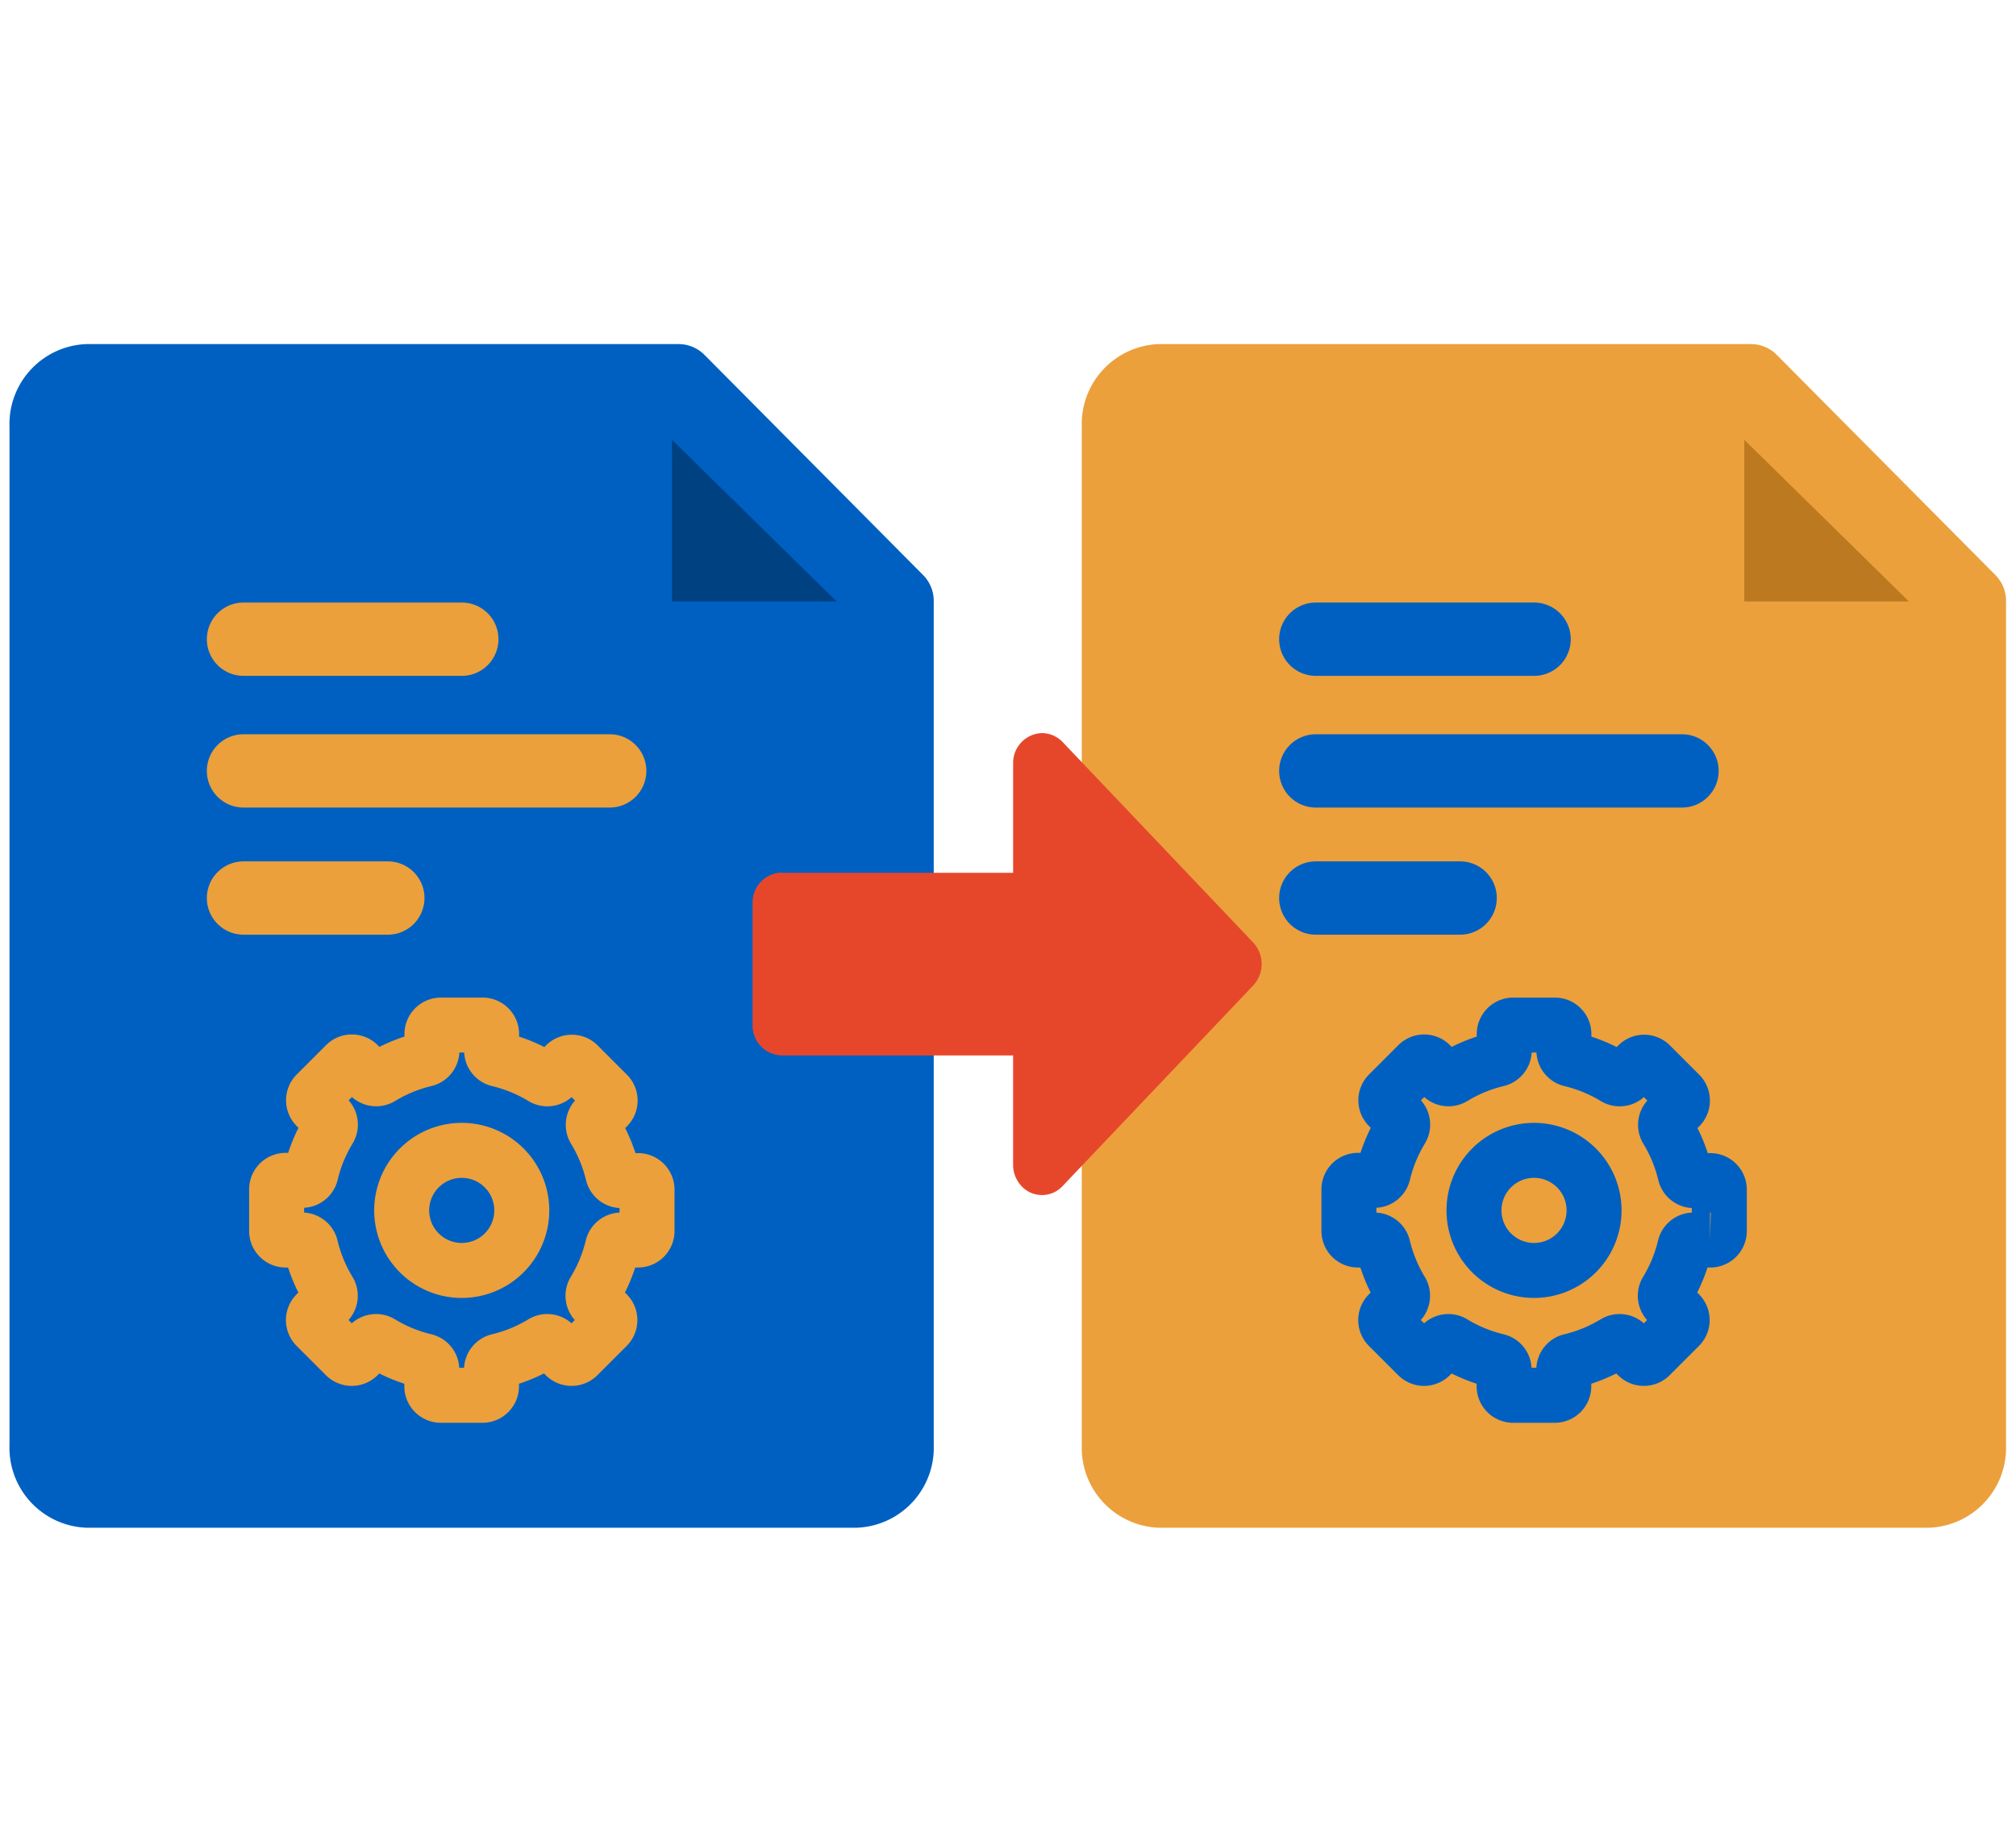 <svg xmlns="http://www.w3.org/2000/svg" xmlns:xlink="http://www.w3.org/1999/xlink" width="55" height="50" viewBox="0 0 55 50">
  <defs>
    <clipPath id="clip-path">
      <rect id="Rectangle_4724" data-name="Rectangle 4724" width="55" height="50" fill="#0060c1" stroke="#0060c1" stroke-width="1"/>
    </clipPath>
  </defs>
  <g id="automatic-traceability" clip-path="url(#clip-path)">
    <g id="Group_12856" data-name="Group 12856" transform="translate(0 9)">
      <g id="Group_12859" data-name="Group 12859" transform="translate(1.259 1.387)">
        <path id="Path_20328" data-name="Path 20328" d="M23.6,6.956V29.439a1.183,1.183,0,0,1-1.122,1.237H1.507A1.183,1.183,0,0,1,.385,29.439V1.62A1.182,1.182,0,0,1,1.507.385H17.637L23.6,6.39v6.44" transform="translate(-0.385 -0.385)" fill="#0060c1" stroke="#0060c1" stroke-linecap="round" stroke-linejoin="round" stroke-width="2"/>
        <line id="Line_1030" data-name="Line 1030" x2="9.991" transform="translate(5.384 10.644)" fill="none" stroke="#eba03c" stroke-linecap="round" stroke-linejoin="round" stroke-width="2"/>
        <line id="Line_1031" data-name="Line 1031" x2="3.938" transform="translate(5.384 14.112)" fill="none" stroke="#eba03c" stroke-linecap="round" stroke-linejoin="round" stroke-width="2"/>
        <line id="Line_1034" data-name="Line 1034" x2="5.956" transform="translate(5.384 7.051)" fill="none" stroke="#eba03c" stroke-linecap="round" stroke-linejoin="round" stroke-width="2"/>
        <path id="Path_20331" data-name="Path 20331" d="M13.085.855V7.246h6.506" transform="translate(2.99 -0.226)" fill="#004182" stroke="#0060c1" stroke-linecap="round" stroke-linejoin="round" stroke-width="2"/>
        <path id="Path_20332" data-name="Path 20332" d="M20.31,18.228V17.092a.246.246,0,0,0-.246-.246h-.452a.246.246,0,0,1-.238-.192,4.2,4.2,0,0,0-.494-1.2.245.245,0,0,1,.033-.3l.319-.319a.246.246,0,0,0,0-.347l-.8-.8a.245.245,0,0,0-.347,0L17.762,14a.245.245,0,0,1-.3.033,4.2,4.2,0,0,0-1.2-.494.246.246,0,0,1-.192-.238v-.452a.246.246,0,0,0-.246-.246H14.688a.246.246,0,0,0-.246.246V13.3a.246.246,0,0,1-.192.238,4.2,4.2,0,0,0-1.2.494.245.245,0,0,1-.3-.033l-.319-.318a.245.245,0,0,0-.347,0l-.8.8a.245.245,0,0,0,0,.347l.318.319a.245.245,0,0,1,.033.3,4.2,4.2,0,0,0-.494,1.2.246.246,0,0,1-.238.192h-.452a.246.246,0,0,0-.246.246v1.136a.246.246,0,0,0,.246.246H10.9a.246.246,0,0,1,.238.192,4.2,4.2,0,0,0,.494,1.2.245.245,0,0,1-.033.3l-.318.319a.245.245,0,0,0,0,.347l.8.8a.246.246,0,0,0,.347,0l.319-.319a.245.245,0,0,1,.3-.033,4.2,4.2,0,0,0,1.2.494.246.246,0,0,1,.192.238v.452a.246.246,0,0,0,.246.246h1.136a.246.246,0,0,0,.246-.246v-.452a.246.246,0,0,1,.192-.238,4.2,4.2,0,0,0,1.2-.494.245.245,0,0,1,.3.033l.319.319a.246.246,0,0,0,.347,0l.8-.8a.246.246,0,0,0,0-.347l-.319-.319a.245.245,0,0,1-.033-.3,4.2,4.2,0,0,0,.494-1.2.246.246,0,0,1,.238-.192h.452A.246.246,0,0,0,20.31,18.228Z" transform="translate(-3.917 4.975)" fill="none" stroke="#eba03c" stroke-miterlimit="10" stroke-width="1.5"/>
        <path id="Path_20333" data-name="Path 20333" d="M1.638,0A1.638,1.638,0,1,1,0,1.638,1.638,1.638,0,0,1,1.638,0Z" transform="translate(9.7 20.996)" fill="none" stroke="#eba03c" stroke-width="1.5"/>
      </g>
      <g id="Group_12860" data-name="Group 12860" transform="translate(30.513 1.387)">
        <path id="Path_20328-2" data-name="Path 20328" d="M23.6,6.956V29.439a1.183,1.183,0,0,1-1.122,1.237H1.507A1.183,1.183,0,0,1,.385,29.439V1.62A1.182,1.182,0,0,1,1.507.385H17.637L23.6,6.39v6.44" transform="translate(-0.385 -0.385)" fill="#eba03c" stroke="#eba03c" stroke-linecap="round" stroke-linejoin="round" stroke-width="2"/>
        <line id="Line_1030-2" data-name="Line 1030" x2="9.991" transform="translate(5.384 10.644)" fill="none" stroke="#0060c1" stroke-linecap="round" stroke-linejoin="round" stroke-width="2"/>
        <line id="Line_1031-2" data-name="Line 1031" x2="3.938" transform="translate(5.384 14.112)" fill="none" stroke="#0060c1" stroke-linecap="round" stroke-linejoin="round" stroke-width="2"/>
        <line id="Line_1034-2" data-name="Line 1034" x2="5.956" transform="translate(5.384 7.051)" fill="none" stroke="#0060c1" stroke-linecap="round" stroke-linejoin="round" stroke-width="2"/>
        <path id="Path_20331-2" data-name="Path 20331" d="M13.085.855V7.246h6.506" transform="translate(2.99 -0.226)" fill="#bc791f" stroke="#eba03c" stroke-linecap="round" stroke-linejoin="round" stroke-width="2"/>
        <path id="Path_20332-2" data-name="Path 20332" d="M20.31,18.228V17.092a.246.246,0,0,0-.246-.246h-.452a.246.246,0,0,1-.238-.192,4.2,4.2,0,0,0-.494-1.2.245.245,0,0,1,.033-.3l.319-.319a.246.246,0,0,0,0-.347l-.8-.8a.245.245,0,0,0-.347,0L17.762,14a.245.245,0,0,1-.3.033,4.2,4.2,0,0,0-1.2-.494.246.246,0,0,1-.192-.238v-.452a.246.246,0,0,0-.246-.246H14.688a.246.246,0,0,0-.246.246V13.3a.246.246,0,0,1-.192.238,4.2,4.2,0,0,0-1.2.494.245.245,0,0,1-.3-.033l-.319-.318a.245.245,0,0,0-.347,0l-.8.8a.245.245,0,0,0,0,.347l.318.319a.245.245,0,0,1,.033.3,4.2,4.2,0,0,0-.494,1.2.246.246,0,0,1-.238.192h-.452a.246.246,0,0,0-.246.246v1.136a.246.246,0,0,0,.246.246H10.9a.246.246,0,0,1,.238.192,4.2,4.2,0,0,0,.494,1.2.245.245,0,0,1-.033.3l-.318.319a.245.245,0,0,0,0,.347l.8.8a.246.246,0,0,0,.347,0l.319-.319a.245.245,0,0,1,.3-.033,4.2,4.2,0,0,0,1.2.494.246.246,0,0,1,.192.238v.452a.246.246,0,0,0,.246.246h1.136a.246.246,0,0,0,.246-.246v-.452a.246.246,0,0,1,.192-.238,4.2,4.2,0,0,0,1.2-.494.245.245,0,0,1,.3.033l.319.319a.246.246,0,0,0,.347,0l.8-.8a.246.246,0,0,0,0-.347l-.319-.319a.245.245,0,0,1-.033-.3,4.2,4.2,0,0,0,.494-1.2.246.246,0,0,1,.238-.192h.452A.246.246,0,0,0,20.31,18.228Z" transform="translate(-3.917 4.975)" fill="none" stroke="#0060c1" stroke-miterlimit="10" stroke-width="1.5"/>
        <path id="Path_20333-2" data-name="Path 20333" d="M1.638,0A1.638,1.638,0,1,1,0,1.638,1.638,1.638,0,0,1,1.638,0Z" transform="translate(9.7 20.996)" fill="none" stroke="#0060c1" stroke-width="1.5"/>
      </g>
      <path id="Path_20327" data-name="Path 20327" d="M15.954,11.562h6.317V8.583a.814.814,0,0,1,.791-.833.794.794,0,0,1,.557.242l5.2,5.47a.861.861,0,0,1,0,1.176l-5.2,5.471a.764.764,0,0,1-1.12,0,.85.85,0,0,1-.229-.585V16.544H15.954a.814.814,0,0,1-.791-.833V12.389a.814.814,0,0,1,.791-.833Z" transform="translate(5.369 3.249)" fill="#e6472b"/>
    </g>
  </g>
</svg>
